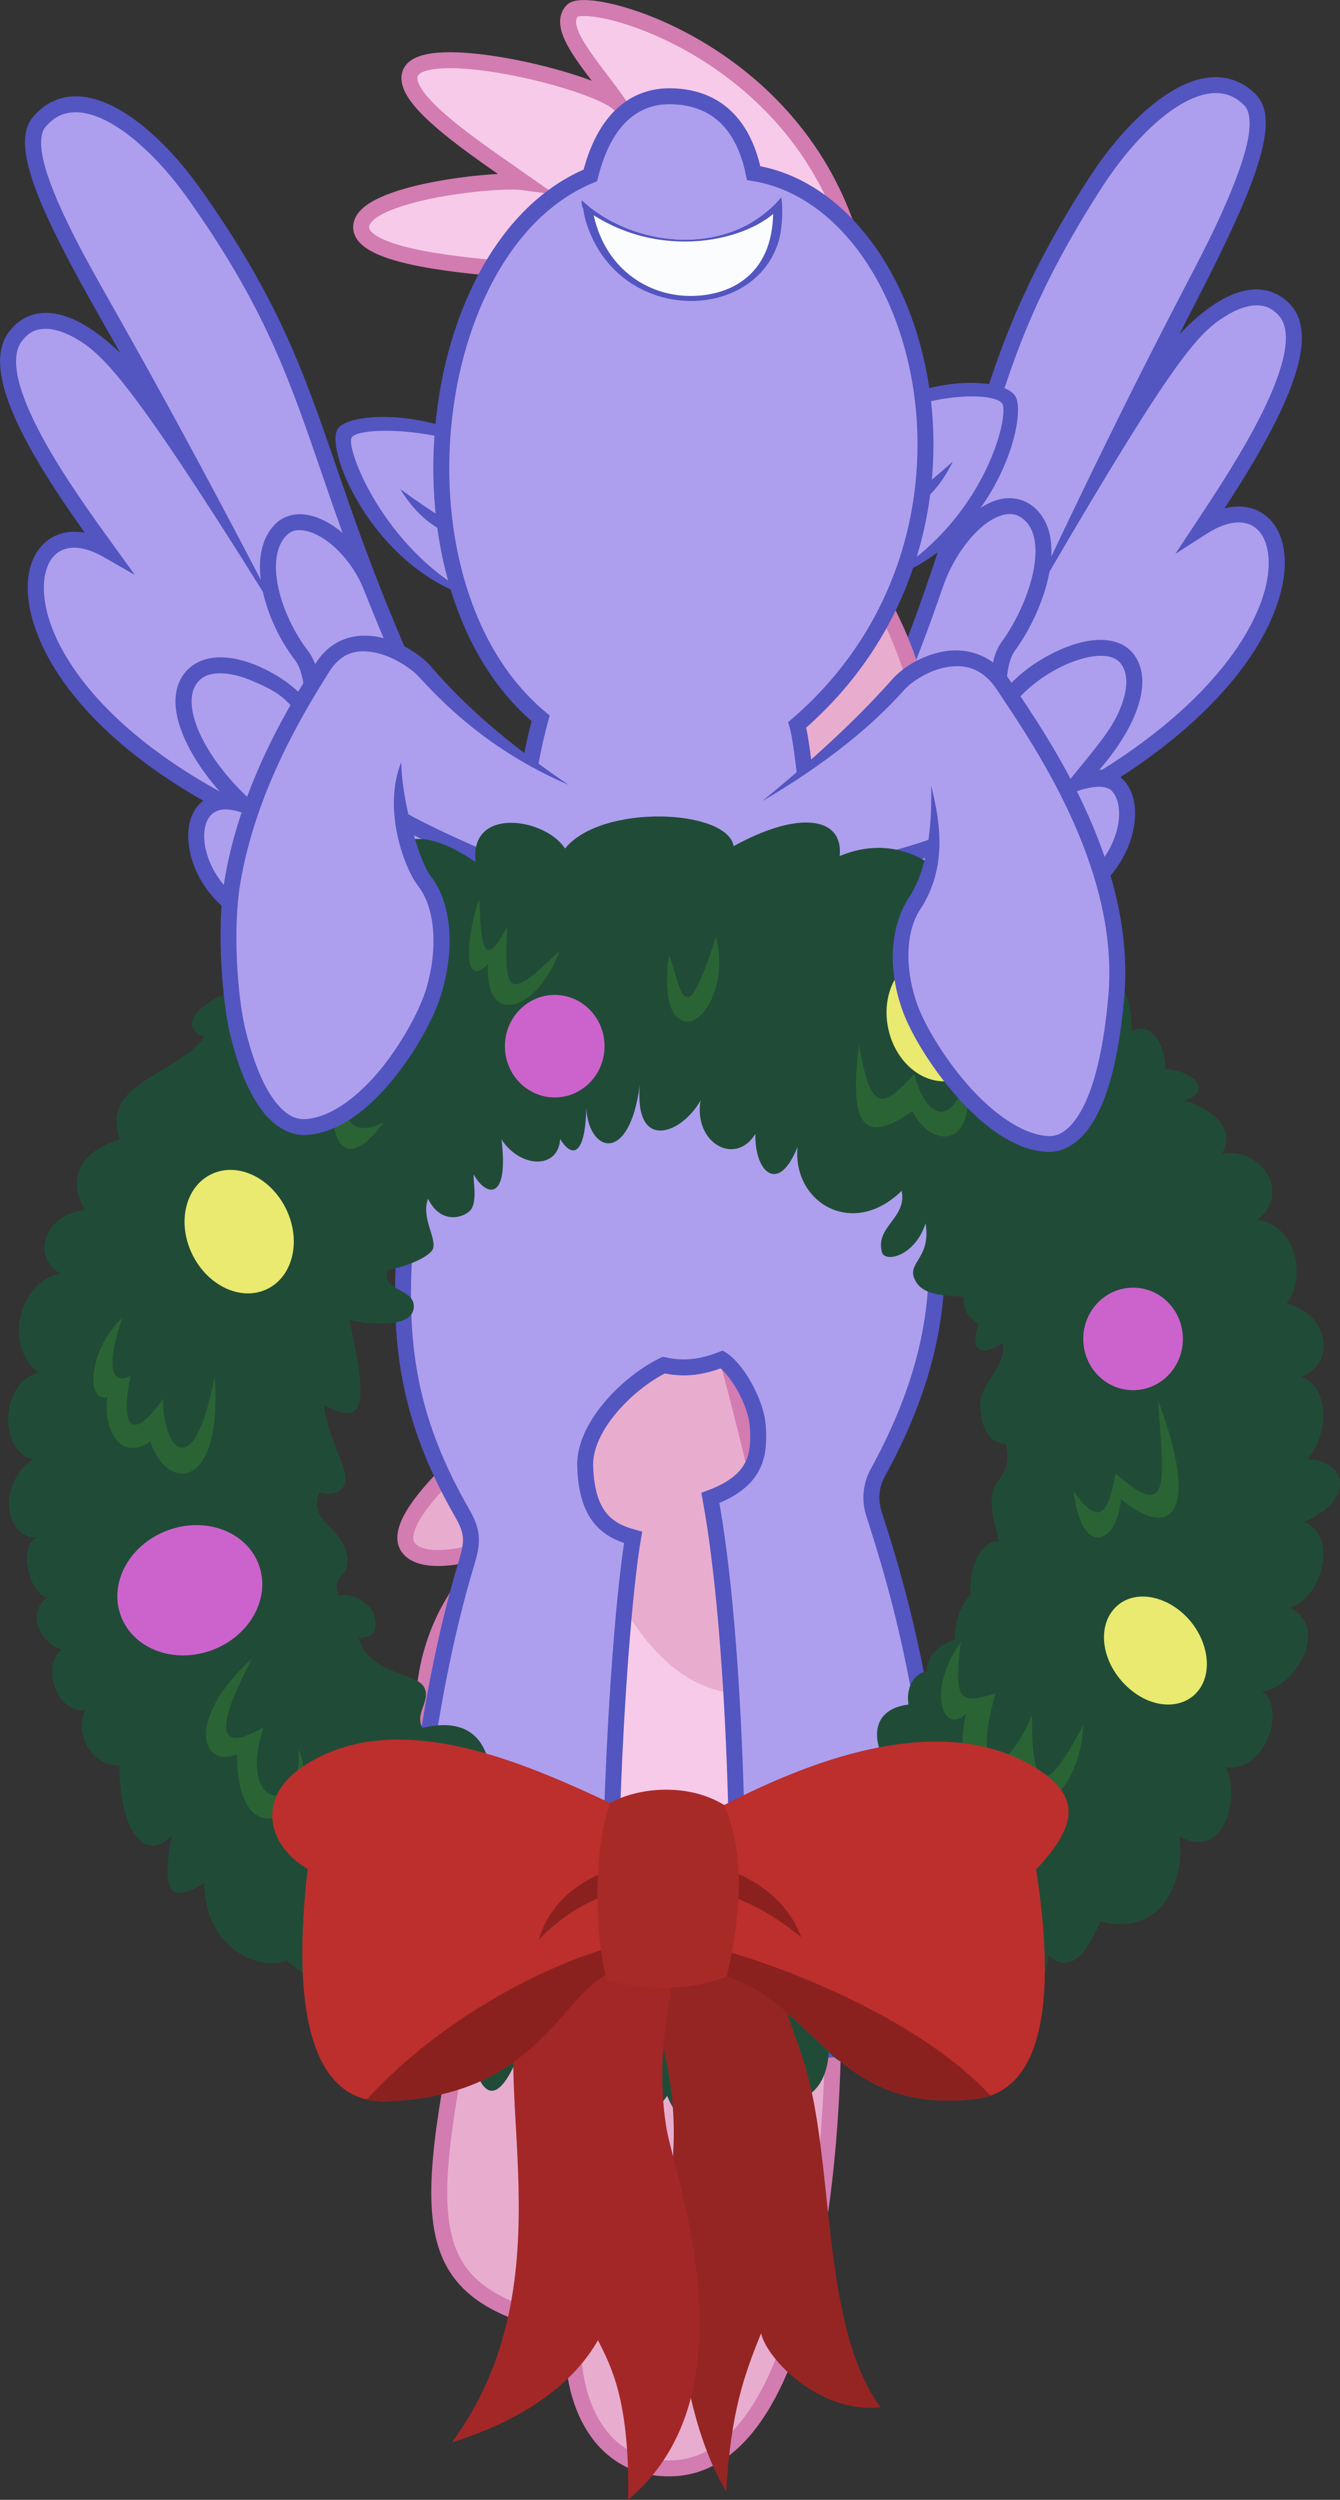 <svg version="1.2" xmlns="http://www.w3.org/2000/svg" viewBox="0 0 4708 8779" width="4708" height="8779">
	<rect x="0" y="0" width="4708" height="8779" fill="#333333" stroke="none"/>
	<title>snoofpity</title>
	<defs>
		<clipPath clipPathUnits="userSpaceOnUse" id="cp1">
			<path d="m2381.51 6427.06c-176.44-21.87-881.3-526.98-1324.2-218.39-153.97 107.29-119.62 271.24 23.65 354.7-70.72 615.92 67.42 823.19 277.17 816.03 592.05-20.21 623.14-459.47 856.38-471.13 40.95-2.05 91.55 4.12 141.49 3.73 515.89-4.07 496.11 526.57 1073.43 458.89 189.88-22.26 298.54-242.96 210.91-806.13 151.62-159.96 156.58-262.78-12.34-362.76-425.79-252.01-1056.1 120.53-1246.49 225.06z"/>
		</clipPath>
		<clipPath clipPathUnits="userSpaceOnUse" id="cp2">
			<path d="m2041.75 701.48c185.47 172.69 524.44 204.08 703.46-8.79 63.9 459.33-632.47 508.46-703.46 8.79z"/>
		</clipPath>
	</defs>
	<style>
		.s0 { fill: #ad9fed } 
		.s1 { display: none;fill: none;stroke: #5355c1;stroke-miterlimit:100;stroke-width: 56 } 
		.s2 { fill: #5355c1 } 
		.s3 { fill: #e8adce;stroke: #d27cb1;stroke-miterlimit:100;stroke-width: 56 } 
		.s4 { fill: #f7cae9;stroke: #d27cb1;stroke-miterlimit:100;stroke-width: 56 } 
		.s5 { fill: #e8adce } 
		.s6 { fill: #f7cae9 } 
		.s7 { fill: none;stroke: #d27cb1;stroke-miterlimit:100;stroke-width: 56 } 
		.s8 { fill: #ad9fed;stroke: #5355c1;stroke-miterlimit:100;stroke-width: 56 } 
		.s9 { fill: #204c37 } 
		.s10 { fill: #2b6434 } 
		.s11 { fill: #cc63cd } 
		.s12 { fill: #e9ea6f } 
		.s13 { fill: #942523 } 
		.s14 { fill: #a32727 } 
		.s15 { fill: #bc2f2d } 
		.s16 { fill: #8a211f } 
		.s17 { display: none;fill: #bc2f2d } 
		.s18 { fill: #a82a27 } 
		.s19 { fill: #fafcfe;stroke: #5355c1;stroke-miterlimit:100;stroke-width: 32 } 
	</style>
	<g id="V">
		<g id="Left wing">
			<path id="BG" class="s0" d="m3725.7 3156.4c-170.8 51.5-498.2 67-755-133.2-44-29.5-52.4-86.4-10.9-174.7 566.7-1205.1 401.5-1452.1 889-2206.8 158.2-244.9 396-440.8 543.8-290 121.2 123.7-205.2 653.4-432.8 1123.6 200.4-348.9 438.7-523 557.2-381.9 118.8 141.3-158.8 556.7-291 756.6 323.8-207.9 476.2 373.3-347 882.3 147.4 31.5 91.5 350.3-153.3 424.1z"/>
			<path id="Outline 2 src" class="s1" d="m3287.6 2048.6c60.1-174.9 221.2-333.8 326.1-246.8 111.5 92.4 25.3 336.7-71.7 468.5-38.6 52.3-39.7 164.9-25.8 239.2 33.1-136.8 356.6-316.2 445.8-193.5 72.4 99.6-33.8 292.1-178.4 428.8 256.5-99.4 229.5 324.9-57.9 411.6-173.2 52.2-507.6 67.4-765.9-141.8"/>
			<path id="Outline 2" class="s2" d="m3490.3 2594.9c45.7-102.6 82.2-138.3 116.2-170.2 34-31.9 78.3-62 123.8-84.1 45.6-22 92.5-35.9 130.2-37.4 37.7-1.4 63.2 7.7 78.9 29.3 27.3 37.6 22.8 99.1-10.7 172.3-33.5 73.1-96.4 142.1-238.7 317.4 129.9-72.2 194-65.6 214.1-46.8 20.2 18.9 31.5 56.1 26.8 102.6-9.5 93-81.3 211.9-213.2 251.6-165.1 49.7-503.6 94.2-740.4-136.4l-34.9 43c260.8 238.4 610.2 201.6 791.5 147 155.6-46.9 240.9-183.5 252.7-299.5 5.9-58.1-6.3-113.7-44.2-149.2-20.6-19.2-47.9-29.9-79.7-31.6 48.7-55.5 89.9-115.7 116.9-174.8 37.7-82.2 50.1-166.6 5.1-228.6-29-39.8-77.3-54.1-126.4-52.2-49 1.9-101.8 18.4-152.4 43-50.6 24.5-98.9 57.2-137.7 93.6-11.6 10.9-22.3 22.1-32 33.5 0-11.3 0.4-22.6 1.2-33.6 3.1-41.2 13.5-78.4 27.2-97 51-69.3 98-165.5 118.8-259.4 10.4-47 14.3-93.5 7.4-136.4-6.9-42.8-25.4-82.6-59.3-110.7-24.1-20.1-52.5-29.9-81-30.8h-0.1c-9.5-0.3-19 0.4-28.4 2-37.5 6.6-73.1 26.5-106.1 54-66.1 55.1-123.1 141.8-154.7 234l52.8 18.2c28.4-82.6 82-162.8 137.7-209.2 27.9-23.2 56-37.6 80-41.8 24.1-4.3 43.8-0.2 64 16.6v0.1h0.1c21.8 18.1 34.4 43.4 39.7 76.5 5.3 33.1 2.5 73.2-6.8 115.3-18.6 84.3-63.3 176.1-109.2 238.4-24.9 33.8-34.4 79.1-38 125.9-3.5 46.9-4.2 95.1 8.8 215.4z"/>
			<path id="Outline 1 src" class="s1" d="m3406.6 2967.3c-319.6 128.4-556 113.4-446.8-118.8 566.7-1205.1 401.5-1452.1 889-2206.8 158.2-244.9 396-440.8 543.8-290 121.2 123.7-205.2 653.4-432.8 1123.6 200.4-348.9 438.7-523 557.2-381.9 118.8 141.3-158.8 556.7-291 756.6 375.6-241.1 520.5 579.1-819.4 1117.3z"/>
			<path id="Outline 1" fill-rule="evenodd" class="s2" d="m3037.9 3087c-35.6-23.3-61.5-19.7-95.5-50.8-13.3-12.2-23.6-26-30.1-43.5-15.7-42.7-6.8-94.5 22.2-156.2 282.6-600.9 382.1-961.2 472.7-1268.2 90.6-307.1 172.8-562.1 418.1-941.9 80.7-124.9 181.1-237.6 284.5-301.9 51.7-32.1 104.6-52.4 157.1-53.5 52.5-1.2 104 18.5 145.7 61 41.7 42.6 40.8 109.6 22.8 187.6-17.9 77.9-55.1 171.5-102.9 275.6-53.6 116.6-120.6 246.5-189 379 36.8-38.6 73.5-71.4 109.6-96.5 52.5-36.7 104-58.9 153.7-61.2 49.8-2.2 97.2 17.9 131.7 58.9 37.5 44.6 41.4 106.7 29.3 172.8-12.2 66.1-40.8 139.3-77 213.8-55.1 113.6-127.8 229.9-188.6 323.2 17.7-4.5 35-6.7 51.7-6.5 44.3 0.5 84.2 18.6 111.9 49.9 55.5 62.8 64.4 170.1 20.2 297-62 178.1-230.9 399.8-559.1 609.8 114.4 123.8-12.9 369.3-207 430.8-144.9 45.8-441.5 78.7-682-79.2zm1243.7-2315.1c47-102.5 82.9-194 99.2-264.9 16.3-70.8 10.7-116.5-8.2-135.8-32.2-32.8-65.9-45.1-104.5-44.3-38.6 0.9-82.7 16.6-128.7 45.2-92 57.2-189.6 164.8-267.1 284.7-242.1 375-321 620.9-411.4 927.3-90.3 306.4-191.6 672.1-475.8 1276.2-25.6 54.5-28.1 91.7-20.2 113.1 2.7 7.4 6.8 14.2 12.4 19.7 31.7 31.2 31.1 63.1 65.7 85.1 240.5 153 528.2 122 672.3 76.1 191.6-61 298.4-295.1 196.2-403.2-24.4-25.8-73.9-22.8-140.7 12.3 404.7-227.4 599.1-474.7 662.3-656.2 40.2-115.2 26.2-201.4-9.2-241.4-17.8-20.1-40.4-30.7-70.6-31.1-30.3-0.3-68.6 10.9-112.2 38.9l-111.7 71.6 73.2-110.6c66.2-100 168-253.1 237.8-397 34.9-72 61.7-141.7 72.3-199.5 10.6-57.8 4.8-100.6-17.1-126.7-24.9-29.5-51.7-40.5-86.2-38.9-34.5 1.6-77.4 18.3-124.3 51.1-93.8 65.5-201.5 198.5-696.5 1053.8 446.8-954.4 598.8-1200.4 693-1405.5z"/>
		</g>
		<g id="Right wing">
			<path id="BG" class="s0" d="m375.2 1930.5c-139.7-193.6-432.5-594.8-322.8-746.4 109.2-151.1 351 7.6 564.8 346.2-246.5-459.1-591.6-969.6-479.2-1102.4 136.7-161.4 378.3 18.5 544.8 253.2 515 725.9 367 987.9 987.9 2173.2 46 87.8 40.6 147-1.7 180.6-240.7 224.8-562.9 232.9-734.1 194.8-251.3-55.8-321.5-395.7-155.5-413.9-856.3-459.4-734.9-1074.2-404.2-885.3z"/>
			<path id="Outline 2 src" class="s1" d="m1305.3 2062.8c-68.3-173.2-238.8-281.1-317.5-203.5-96.6 95.4-27.8 314.1 71.7 442.7 43 55.6 44.1 169.4 34.6 246.4-37.8-136.3-341.1-297.3-429.5-158.9-67.5 105.8 48.8 306.9 193.7 437.5-260.3-88.5-208.2 339.5 76.6 402.7 173.8 38.6 503.4 29.8 745.2-205.2"/>
			<path id="Outline 2" class="s2" d="m1114.1 2649.1c20.3-180.3 14.9-186.9 10.2-234.7-4.8-47.8-15.7-94.5-42.7-129.5-47-60.7-87.6-144.8-104.1-222.5-16.5-77.6-8.4-145.2 30-183.1 13.7-13.5 29.7-18.8 51.6-17.3 21.8 1.5 48.7 11.1 76.3 28.7 55.1 35.1 111.9 101.3 144 182.4l52-20.5c-36.4-92.2-99-166.5-165.9-209.2-33.5-21.3-68.2-34.9-102.6-37.3q-6.5-0.4-12.9-0.2c-30.1 0.8-59.5 11.5-81.9 33.6-58.2 57.5-64 146.9-45.4 234.6 18.6 87.6 62.1 177.1 114.5 245 16 20.6 27.2 58.6 31.4 100.8 1 10.9 1.7 21.9 2 33-40.9-46.5-99.6-85.9-161-112.7-48.8-21.3-99.7-34-147.4-31.4-47.7 2.6-93.9 22.9-121.2 65.7q0 0 0 0c-42.1 65.7-25.3 152.6 15.6 236.6 29.6 61 73.2 122.4 123.5 177.4-32.6 2.8-60.1 15-79.9 35.8-35.8 37.6-44.6 93.8-35.6 151.4 17.8 115.1 109.1 246.9 264.1 281.4 182 40.4 530.9 44.7 770.7-212.8l-38.6-39.6c-180.7 210.6-554.3 234.5-719.9 197.8-129.6-28.9-206.7-142.9-221-235.4-7.2-46.3 2-84.4 20.8-104.2 18.9-19.7 49.8-29.4 108.7-9.4l129 43.9-101.3-91.2c-69.9-63-133.4-144-170.1-219.5-36.7-75.6-44.3-142.2-18.8-182v-0.1c16.9-26.4 41.8-38 77-39.9 35.2-1.9 79.1 8.1 122 26.8 85.7 37.5 156.5 64.1 226.9 257.6z"/>
			<path id="Outline 1 src" class="s1" d="m1238.8 3010.5c321.1 107.1 552.1 73.4 431.9-156.2-620.9-1185.3-472.9-1447.3-987.9-2173.2-166.5-234.7-408.1-414.6-544.8-253.2-112.4 132.8 232.7 643.3 479.2 1102.4-213.8-338.6-455.6-497.3-564.8-346.2-109.7 151.6 183.1 552.8 322.8 746.4-380.9-217.5-484.1 630.8 863.6 1080z"/>
			<path id="Outline 1" fill-rule="evenodd" class="s2" d="m724.2 2817.6c-340.6-191.5-521-408-591.5-586.9-49.7-126.2-46.1-235.7 4.9-303.3 25.5-33.8 63.7-55.4 107.6-59.3 16.9-1.5 34.6-0.5 52.8 2.9-64.6-90.7-142.3-204.1-202.4-316.2-39.1-73-70.8-145-86-211.1-15.1-66-14.2-128.6 20.1-176.1 31.5-43.6 77-67.5 126.2-68.8 49.3-1.3 101.1 17.5 154.5 51 36.5 22.8 74.1 53.2 111.9 89.5-73.7-129.3-145.9-255.8-204.2-369.8-51.9-101.6-92.9-193.2-114.3-270.3-21.3-77.2-25.6-143.9 12.8-189.3 38.5-45.4 87.8-68.9 139.4-71.4q9.7-0.5 19.4-0.1c45.5 2 91.7 18 137.3 43.1 104.4 57.5 207.9 163.6 292.9 283.5 259.2 365.2 352.8 616.6 457.9 921.3 105.1 304.7 222.3 663.9 531.9 1254.9 31.9 60.9 43.3 113 30.6 157.1-5.2 18-14.4 32.7-26.6 46-21.8 23.9-40.4 9.6-68.9 30.2-79.7 57.5-281.3 172.1-507.7 181.2-410.2 16.4-515-326.2-398.6-438.1zm-443.5-1620.4c-47.4-29.6-89.8-43.3-123.3-42.4-33.5 0.8-59.2 13.7-82.3 45.6q0 0 0 0c-20.5 28.4-24.1 72.9-10.9 130.8 13.3 57.9 43 126.7 80.7 197.2 75.6 140.9 183 288.8 253 385.6l75.8 104.9-112.4-64.2c-43.9-25.1-81.7-33.5-111.1-30.8-29.4 2.6-51.2 15.1-67.9 37.2-33.4 44.3-42.7 134.3 2.5 249.1 67.8 171.8 254.9 395 625.1 589.9-228.5 69-104 461.6 313 444.5 229-9.4 443.6-132.7 500-180.8 21.5-18.3 18.2-36.2 37.8-59.1 6.5-7.5 8.7-12.3 11.5-21.9 6.7-23.4 1.9-61.7-26.4-115.6-311.2-594.2-430.4-958.6-535.2-1262.6-104.9-304.1-194.8-546.6-450.6-907.2-81.6-114.9-182.1-216.1-274.3-266.8-40.3-22.3-78.7-34.7-112.6-36.2q-7.3-0.3-14.3 0c-37.4 1.8-69.5 16.4-99.4 51.7q0 0 0 0c-17.9 21.1-21.1 67.9-1.6 138.1 19.4 70.3 59.1 159.8 110.2 259.8 102.2 200 258 437.3 746 1379.7-519.1-839.4-638.4-967.1-733.3-1026.5z"/>
		</g>
		<g id="Left ear">
			<path id="BG" class="s0" d="m3091.2 2042c378.4-162.7 488.6-592.9 452.5-638.8-46.8-59.4-396.3-60-529.2 140-38.2 166.6-10.6 388.4 76.7 498.8z"/>
			<path id="Outline 1 src" class="s1" d="m3106.3 2065.5c313-198.8 486.5-573.7 439.5-659-42.6-77.3-465.4 13.9-552.8 118.8"/>
			<path id="Outline 2" class="s2" d="m3520.8 1416.5c-37.8-50-369.4-30.3-506.3 126.7 89.9-211.4 486.7-237.6 550.6-155.3 52.9 68.3-69.7 534.5-473.9 654.1 369.3-201.6 457.7-588.3 429.6-625.5z"/>
			<path id="Outline 1 src" class="s1" d="m3338.9 1614.4c-93.3 120-189 175.9-295.9 220.8"/>
			<path id="Outline 1" class="s2" d="m3347.8 1621c-73.4 146.3-163.6 194.1-303.1 218.4 103.4-48.2 195.4-123.7 303.1-218.4z"/>
		</g>
		<g id="Right ear">
			<path id="BG" class="s0" d="m1702 2111.4c-401.5-156-513.7-547.6-492.6-589.9 20.9-41.9 342.6-67.3 520.3 86 24.3 81.6 72.6 395.3-27.7 503.9z"/>
			<path id="Outline 2 src" class="s1" d="m1689.3 2136.3c-330.7-167.3-518.3-520.6-479.9-610.1 34.9-81 442.8-34.5 540 61.4"/>
			<path id="Outline 2" class="s2" d="m1235.1 1537.2c21-41.9 340-36.5 494.6 70.3-119.9-160.3-499.2-174.5-544-99.8-46.2 77 138.3 516.4 516.3 603.7-338.9-150.2-488-531.9-466.9-574.2z"/>
			<path id="Outline 1 src" class="s1" d="m1414 1710c104.5 110.4 205.2 156.7 315.8 190.9"/>
			<path id="Outline 1" class="s2" d="m1405.8 1717.4c87.3 138.5 181.6 177.3 322.8 187.8-107.6-37.9-206.4-104-322.8-187.8z"/>
		</g>
		<path id="Mane back" class="s3" d="m2979.4 1927.7c150.9 197 238.1 424.6 262.7 594.6 30.8 212.1-331.4 707.2-625.2 367.9-402.7-465.3 211.6-1159.4 362.5-962.5z"/>
		<path id="Mane front" class="s4" d="m1769.3 944.7c-97.3-10.7-512.4-37.8-500.3-152 12.4-116.1 470.5-166.4 571-152.7-170.3-119.5-435.4-293.1-398-384 47.7-116.2 632.4 22.1 730 106-89.4-128.1-220.4-261.9-161.3-324.3 54.4-57.5 816.8 135.5 996.6 868.2 48.4 197.2-173.6 225.3-514.6 190.1-368.2-38-626.1-140.5-723.4-151.3z"/>
		<g id="Tail">
			<path id="BG 2" class="s5" d="m2481.6 4514.7c-327.4 168.2-1156.5 760.8-1047.8 918.8 44.5 64.7 207.1 37.7 323-13-279.7 286.4-398.4 585.9-84.4 1459.3-202.6 966.6-220.1 1172.5 343.6 1296.2-21.6 270.7 102.7 501.4 347.5 492.2 518.8-19.4 641-1298.5 524.1-2368.3-40-366-296.6-1448.7-406-1785.2z"/>
			<path id="BG 1" class="s6" d="m2926.8 6899.9c-4.4-201-17.8-404-39.2-600-3.8-35-33.5-335.2-41-382-481.5 153.3-629.8-239.9-758.1-448.2-98.2-159.4-51.9-335.6-331.7-49.2-279.7 286.4-398.4 585.9-84.4 1459.3 530.1-193.5 751.1-211.3 1254.4 20.1z"/>
			<path id="Outline" class="s7" d="m2481.6 4514.7c-327.4 168.2-1156.5 760.8-1047.8 918.8 44.5 64.7 207.1 37.7 323-13-279.7 286.4-398.4 585.9-84.4 1459.3-202.6 966.6-220.1 1172.5 343.6 1296.2-21.6 270.7 102.7 501.4 347.5 492.2 518.8-19.4 641-1298.5 524.1-2368.3-40-366-296.6-1448.7-406-1785.2z"/>
		</g>
		<path id="Body Outline" class="s8" d="m2319.9 2538c761.3-9.7 853.2 935.7 959.8 1730.3 44.8 333.9-44.8 629-195.7 903.7-26.9 49-27.1 101-14 142 75.6 237.1 262.4 808.7 246.7 1752.7-0.9 55-12 94.5-65.2 103.8-90.6 15.8-488.1 36.3-560.1 38.6-71.9 2.2-111.7-41.3-108-126.6 20.5-466.8 2.2-1333.8-87.5-1822.1 164-60.7 172.3-153.3 167-247.4-5.1-90.9-77.5-209.1-126.9-239-66.7 25.7-126.6 37-204 20-122.3 58.8-279.9 214.3-276 354 5 176.9 78.8 226.8 168.4 251.1-47.7 277.9-102.2 1157-69.9 1683.1 4.9 79.3-31.7 126.9-117.2 125.7-109.8-1.6-467.5-43.4-558.7-64.3-77-17.7-74.7-70.3-70.2-134.6 27.1-388.9 75.4-1007.6 231.6-1523 23.5-77.7 19.3-110.5-17.1-174-219-381.9-224.1-668.4-193.2-1043.4 67.2-814 161.6-1721.3 890.2-1730.6z"/>
		<path id="Head outline" class="s8" d="m1835.5 2870.2c14.6-126.2 38.1-255.8 63.9-347.5-549.1-457-419.6-1661.9 174.6-1906.7 59.1-234.3 188.3-278.8 280-278 91.7 0.8 244.7 32.5 294 270 606.1 97.2 914.8 1281.8 153 1937.6 13.6 44.5 32.9 206.6 40.8 330.7 3.7 56.9 5 105.9 2.2 131.7"/>
		<g id="Left hoofa 2">
			<path id="BG" class="s0" d="m2678.2 2813.4c279.8-189.1 413.8-337.9 479.8-411.4 58.8-65.4 254.2-167.7 368.1 5.1 114 172.7 437.2 622.5 395.9 1092.9-40.6 462.4-173.7 522.7-244.6 517.5-211.7-15.7-427.2-334-479.1-475.7-51.3-139.9-47.3-284.6 18.4-374 43.3-58.9 58.7-145.9 63-227.4q-0.2 0.1-0.4 0.2c-154.1 78-414.7 138.2-528.4 131.8-108.7-6.1-347.5-73.4-72.7-259z"/>
			<path id="Outline src" class="s1" d="m2746.5 3083.9c108.9-0.1 380.6-49.2 538-120.5"/>
			<path id="Outline" class="s2" d="m2750.9 3072.3c133.7-14.2 453.6-97.6 532.2-131.3l11.1 55.6c-84.2 36-371.5 115.9-543.3 75.7z"/>
		</g>
		<g id="Right hoofa 2">
			<path id="BG" class="s0" d="m1925.1 3071.7c-105.6-8.1-364.4-101.2-518.9-196.6q-0.2-0.1-0.5-0.3c9.4 80.8 30.1 167.6 76.5 227.6 70.5 91.1 84.1 236.3 42.8 376.3-42.1 142.9-237.7 466.5-451.3 479.4-72 4.3-211.1-61-276.4-540.1-65-477.6 233.3-910.5 335.4-1073.6 101-161.3 296.2-54.5 357.1 10.8 68.4 73.5 224.5 241.9 507.1 400.7 184.1 103.4 33.8 323.9-71.8 315.8z"/>
			<path id="Outline" class="s1" d="m1926.5 3065.7c-105.5-8.1-365.8-95.2-520.3-190.6"/>
			<path id="Outline" class="s2" d="m1925.3 3071.8c-131.3-37.4-429.8-174.4-504.4-220.4l-29.4 47.6c80 49.4 360.7 181.3 533.8 172.8z"/>
		</g>
		<g id="Christmas wreath">
			<path id="BG" fill-rule="evenodd" class="s9" d="m2577.6 2971.5c227.3-125.7 386.4-104.3 372.6 34.7 224-93 395.9 59.8 451.8 182 111.7-53.8 322.1 76 302.4 192.7 191.9-22.4 273.9 74.6 272 240.8 79.8-43.2 120.4 70.7 116.8 131 94.9 9.6 174.5 74.3 67.5 112.6 68.7 18.7 187.4 80.7 133.4 185.8 145.8-20.6 239.6 144.7 123.8 232.1 138.6 22.3 172.3 201.6 102.4 295.2 152.8 36.6 173 212.9 51.6 255.9 97.7 36.3 100.9 199.3 20 290.7 136.8 0.2 175.8 139.8-10.9 219.1 130.4 54.1 52.6 282.5-51.7 300.7 151.3 74.5 13 286.9-95.4 295.1 88.6 59.7 9.6 290.6-128.7 264.8 51.8 90 4.9 334.5-162.3 244 24.3 147.3-60.4 357.4-275.7 298.9-28.6 58.3-88.7 207.2-185.4 117.1 6.5 101.9-121.5 232.5-262.8 197.2-11.5 103.2-202.2 181.6-273.5 122.9-21.3 79.4-155.2 110.2-233.3 21.5-12.5 199.5-181.2 206.3-243.8 98.3-34.1 143.3-243.2 259.5-324.3 55.8-99.2 140.8-265.6 105.6-279.4-52.2-92.8 123.7-236.8 67.1-250.7-72.6-78.9 183.5-135.4 102.4-158.1-32.9-52 80.9-183.2 57.4-177.3-50.1-97.6 111.8-218.7-32.7-179.8-177.3-114.6 40-198.9-13.9-292.1-90.9-90.6 39.5-284.5-36-289.7-271.7-135.9 84.8-144 7-113.8-166.1-99.3 101.1-184.1-29.6-183.5-247.3-97.6 4.4-160.3-113.1-119.7-193.3-105.1 11.4-156.5-163.7-81.5-213.5-90.7-26-120.3-141.8-50.1-182.1-63.2-6.7-107.6-185.3-37.4-212.5-97.2 14.9-155.7-168.5-17-272.9-120.1-32.8-113.4-269.4 21.2-304.8-129.5-103.1-61.9-322.8 78.4-347.6-99.7-54.6-67.6-203.3 84.3-223.8-56.5-97.7-29.1-201.6 122.9-247.4-69.4-201.6 192.9-221.2 298.4-360-124.6-49.8 43.3-162.9 159.2-173.9-38.4-106.1 88.8-192.1 163.1-127.8 3-114.2 156.3-275 279.6-169.4 16.4-270.2 168.1-267 350.1-143-23.7-195 242.8-156.7 314.1-47.4 127.4-158.5 570.3-139 592.3-8.4zm-517.6 918.5c-3.3 159.8-46 184-92 110-5.8 105.5-137 104.9-206 2 26.3 216.4-53.7 201.9-98 122-1 30.9 12.1 89.2-8 122-15.9 25.9-104 62.3-152-36-25.8 65.1 31.8 140 16.8 176.5-9.7 23.6-80.2 59.3-158.8 73.5-26.6 76 95 62.2 92 130-2.9 64.7-117.7 69.3-226.6 45.6 60.7 275.9 63.3 382.9-87.4 298.4-2.8 70.1 69.7 206.4 73.8 248.7 4 41.2-23.7 75.5-92.5 59.2-38.5 108 81.4 114.7 98.7 226.1 11.7 75.1-59.2 56.6-30.5 134.8 61.5-10.1 118.1 35.5 126.5 75.2 8.4 39.7 7.2 71.8-56.3 74.5 39.5 130.3 201.9 120.3 230 171.8 26.4 48.4-33.9 90.5-5.7 143.7 186.8-44.8 225.9 74.8 238 142 74.2 50.6 318.6 232.4 638 250 319.4 17.6 691.4-245.1 728-324-16-54.2-10.8-135.4 104-150-10-61.1 21.2-111.6 64-116 1.2-37.6 19.3-85.1 98-112 1.9-58 15.7-116.8 56.6-158.4-10.6-105 46.5-194.5 99.3-186-16.9-73.3-30-110.2-23.9-161.6 7.7-65.4 72.8-70 48.8-180.4-61.2-5.1-85.8-54.9-90.8-129.6-5.8-86.6 91.4-130.3 80-226-97.9 60.8-110.9 6.1-86-66-29.9-21-52.2-36.7-52-96-72.8-4.8-139.5-5.6-167.8-52.7-40.7-67.8 54.8-76.1 33.8-205.3-38 116.8-142.8 138.7-153.2 102-25.4-89.8 88.8-120.4 69.2-216-173.9 169.8-384.2 39.5-366-154-67.4 169-151.4 86.8-148-46-70.6 114.6-217.9 32.4-192.6-117.7-64.7 116.8-233.6 183.9-213.4-54.3-37.8 285.7-182.2 233.9-188 80z"/>
			<path id="Line 8" class="s10" d="m2350.7 3354.6c-25.3 179.7 23 234.9 66.8 233 58.5-2.5 138.1-129.1 98.5-299.6-27.2 89.2-72.3 208.4-94 212.9-34 7.1-36.1-50.8-71.3-146.3z"/>
			<path id="Line 7" class="s10" d="m1683.8 3158.8c-41.9 111.4-64.5 325 30.8 225.7-12.4 234.2 181 158.1 250.3-44.8-175 171.6-196.5 163.4-182.6-84.6-95.2 180.2-91.3 21.1-98.5-96.3z"/>
			<path id="Line 6" class="s10" d="m1347.4 3942c-138.4 187.5-186.6 46.2-174.5-50.8-190.4 123.5-293.2 29-91-363.4-54.3 295-104.5 422.2 113.1 276.3 13.2 88.2 14 204.5 152.4 137.9z"/>
			<path id="Line 5" class="s10" d="m429.1 4628.9c-117.5 110.5-129.1 296.5-52 277.4-14.7 110.1 42.5 229.8 150.9 155.7 58.9 179 254.8 173.8 226-226-76.1 391.1-184.4 243.7-181 75.5-98.8 144.8-155.1 118.8-115-79.5-85.1 42-72.3-78.5-28.9-203.1z"/>
			<path id="Line 4" class="s10" d="m886.2 5823.5c-237.8 217.5-176.9 388.4-53.8 337 3.6 405.2 311.7 178.7 215.6-16.5 25.8 228.1-220.4 226.9-122.4-77.9-204.3 119.5-131.4-70.5-39.4-242.6z"/>
			<path id="Line 3" class="s10" d="m3375.8 5766.3c-121.5 169.8-62.9 330.8 18.2 251.7-60.6 279.7 120.9 352.9 195.5 171.4 22 251.7 204.9 112.7 216.5-131.4-115.5 219.2-182.8 274.8-180-34-100.9 237.1-215.1 212.2-128-78-126.6 42.8-148.5 25.3-122.2-179.7z"/>
			<path id="Line 2" class="s10" d="m3772 5238c30.8 244.1 157.8 176.6 165.7 25.9 170.7 142.8 284.4 63.4 131-346.6 21.1 297.6 45 425.9-149.5 257.9-26.4 154.8-62.1 179.9-147.2 62.8z"/>
			<path id="Line 1" class="s10" d="m3018 3670c-37.6 296.6 25.5 346.9 187.4 231.9 66.8 132.6 231.1 139.6 191.2-136.1-43.4 197.1-142 170.1-184.6 6.2-109.9 120.5-152.1 139.3-194-102z"/>
			<path id="Bauble 6" class="s11" d="m1949 3854c-96.8 0-175-80.5-175-180 0-99.5 78.2-180 175-180 96.8 0 175 80.5 175 180 0 99.5-78.2 180-175 180z"/>
			<path id="Bauble 5" class="s11" d="m3981 4882c-96.8 0-175-80.5-175-180 0-99.5 78.2-180 175-180 96.8 0 175 80.5 175 180 0 99.5-78.2 180-175 180z"/>
			<path id="Bauble 4" class="s11" d="m745.2 5794.8c-134 49.9-277.2-3.8-320.5-120-43.3-116.2 30-250.4 164-300.3 133.9-49.9 277.1 3.8 320.4 120 43.3 116.2-30 250.4-163.9 300.3z"/>
			<path id="Bauble 3" class="s12" d="m939.7 4526.3c-90.7 44.8-208.5-8.8-263.5-119.9-54.9-111.2-26-237.3 64.8-282.1 90.7-44.9 208.5 8.7 263.4 119.8 55 111.2 26 237.3-64.7 282.2z"/>
			<path id="Bauble 2" class="s12" d="m4215.9 5929.2c-50.1 74.4-163 78-252.5-2.9-94.9-85.8-112.2-218.3-40.8-284.9 64.4-60 174.4-38.8 248.2 38.7 70.2 73.9 90.7 181.5 45.1 249.1z"/>
			<path id="Bauble 1" class="s12" d="m3348.5 3793.7c-98.8 21.9-200.4-58.2-227.2-179.3-26.8-121 31.4-236.6 130.2-258.5 98.9-21.9 200.4 58.3 227.2 179.3 26.8 121.1-31.4 236.6-130.2 258.5z"/>
		</g>
		<g id="Bowtie">
			<path id="Stripe 2" class="s13" d="m2551.4 8749.5c-202.1-336.9-198.2-951-185.4-1207.5 12.6-252.4-67.3-502.9-158-712-91.2-210.1 325.3-238.3 405.6-99.3 47.2 81.7 149.8 314 212.5 515.8 108 347.5 55.7 919.9 267.9 1207.5-213.5 23.4-399.8-169-420-260-61.7 152.6-105.7 277-122.6 555.5z"/>
			<path id="Stripe 1" class="s14" d="m2376 6884c-28.1 161.1-72.6 361.3-34 592 28.2 168.3 315.7 926.3-135 1302.4 5.7-351.9-60.7-468.6-105.9-559.9-121.8 212.2-368.5 314-513.3 358.4 425.9-579.3 111.8-1281.9 257.8-1629.7 50.1-119.3 558.6-225.1 530.4-63.2z"/>
			<g id="Tie mask" clip-path="url(#cp1)">
				<path id="BG" class="s15" d="m3972 5762v1820h-3274v-1820z"/>
				<path id="Outline 2" class="s16" d="m1202 7478c308.3-415.2 915-691.9 1157.1-667.1 242.1 24.7 1004.4 295.5 1218.9 681.1 190.1 341.8-2582 263.5-2376-14z"/>
				<path id="Outline 1" class="s16" d="m1893.1 6811.5c105.7-366 783.6-377.9 922.3-7.9-321.1-266.9-692.4-231.3-922.3 7.9z"/>
				<path id="Tie mask copy" class="s17" d="m2381.5 6427.1c-176.4-21.9-881.3-527-1324.2-218.4-154 107.3-119.6 271.2 23.7 354.7-70.8 615.9 67.4 823.2 277.1 816 592.1-20.2 623.2-459.5 856.4-471.1 41-2.1 91.6 4.1 141.5 3.7 515.9-4.1 496.1 526.6 1073.4 458.9 189.9-22.3 298.6-243 210.9-806.1 151.7-160 156.6-262.8-12.3-362.8-425.8-252-1056.1 120.5-1246.5 225.1z"/>
			</g>
			<path id="Tie" class="s18" d="m2143.7 6331.6c102.6-56.5 275.3-70.1 400.6 7.2 98.4 222.2 29.8 506.4 9.2 602.8-150.7 56.4-301.2 42.8-420.9 13.5-45.6-159.6-46.8-476.4 11.1-623.5z"/>
		</g>
		<g id="Left hoofa 2">
			<path id="BG" class="s0" d="m2962.4 2860c-106.8-21.7-559 139-284.2-46.6 279.8-189.1 413.8-337.9 479.8-411.4 58.8-65.4 254.2-167.7 368.1 5.1 114 172.7 437.2 622.5 395.9 1092.9-40.6 462.4-173.7 522.7-244.6 517.5-211.7-15.7-427.2-334-479.1-475.7-51.3-139.9-47.3-284.6 18.4-374 43.3-58.9 58.7-145.9 63-227.4 4.3-81.6-2.1-252.9-317.3-80.4z"/>
			<path id="Outline src" class="s1" d="m2670 2812c264.5-199.9 422-336.5 488-410 58.8-65.4 254.2-167.7 368.1 5.1 114 172.7 437.2 622.5 395.9 1092.9-40.6 462.4-173.7 522.7-244.6 517.5-211.7-15.7-427.2-334-479.1-475.7-51.3-139.9-47.3-284.6 18.4-374 83.1-113.1 63.5-329.8 59.6-412.8"/>
			<path id="Outline" class="s2" d="m2677.9 2813.5c289.7-169.7 431.6-315.5 500.9-392.8 24-26.6 84.8-67.1 147.4-77.9 62.6-10.8 125.1 1.5 176.6 79.6 115 174.6 431.4 619 391.3 1075.2-20.1 228.6-63.4 355.4-106.4 421.2-43.1 65.9-81.9 72.7-108.2 70.7h-0.1c-92.5-6.8-195.9-84.5-280.4-181-84.5-96.5-150.5-210.8-174.5-276.3-48.9-133.7-42.7-269.6 14.7-347.8 97.5-158.8 55.6-327.6 32.3-426 2.8 110.4-3.8 280.2-77.5 392.8-68.2 104.5-75.6 253.9-22.1 400.2v0.1c28 76.2 95.8 192 185 293.9 89.2 101.9 199.4 191.1 318.4 199.9 44.7 3.4 107.9-17.3 159.2-95.8 51.4-78.6 94.9-213.3 115.4-447 42.7-484.7-287.6-939.8-400.3-1110.9-50.7-76.9-121.1-106.4-187.7-107.5v-0.1c-15.4-0.2-30.6 1-45.3 3.6-78.3 13.5-144.6 56.9-179.4 95.7h-0.1c-62.7 69.9-191.9 211.9-459.2 430.2z"/>
		</g>
		<g id="Right hoofa 1">
			<path id="BG" class="s0" d="m1405.7 2874.8c9.4 80.8 30.1 167.6 76.5 227.6 70.5 91.1 84.1 236.3 42.8 376.3-42.1 142.9-237.7 466.5-451.3 479.4-72 4.3-211.1-61-276.4-540.1-65-477.6 233.3-910.5 335.4-1073.6 101-161.3 296.2-54.5 357.1 10.8 68.4 73.5 224.5 241.9 507.1 400.7 184.1 103.4-93.1 101.1-198.6 93-360.3-179.7-402-54.9-392.6 25.9z"/>
			<path id="Outline src" class="s1" d="m1987.4 2770.5c-268.3-203.7-429.2-341.8-497.6-415.3-60.9-65.3-256.1-172.1-357.1-10.8-102.1 163.1-400.4 596-335.4 1073.6 65.3 479.1 204.4 544.4 276.4 540.1 213.6-12.9 409.2-336.5 451.3-479.4 41.3-140 27.7-285.2-42.8-376.3-89-115.1-83.4-328.3-84.8-409.5"/>
			<path id="Outline" class="s2" d="m843.7 3105.1c55-334.3 233.3-618.8 312.8-745.8 44.7-71.4 102.3-80.2 163.9-67.1 61.6 13.1 123.4 54.8 148.9 82.1 71.5 76.9 234.5 255.5 527.8 381.8-267.3-182.6-396.9-315.9-486.8-419.9v-0.1c-35.5-38-101.8-82.4-178.3-98.6-19.1-4.1-39.1-6-59.2-5.1v-0.1c-60.3 2.6-121.6 29.9-163.7 97.3-78.1 124.6-265.8 418.7-321.8 771.1-26.2 165.2-6.9 418.1 22 535 28.9 116.8 63.8 195.8 100.7 249.5 55.9 81.5 120 103.5 165.5 100.7 120.2-7.2 226.7-97.8 310-201.2 83.3-103.4 143.7-220.9 166.4-298.2 43.1-146.4 39.9-307.8-38.2-409h-0.1c-39.2-50.7-102.2-260.1-103.8-401.1-66.5 165.1 9.8 371 59.6 435.4l-0.1-0.1c62.7 81.2 68.1 225.8 28.8 359-19.3 65.7-77.8 181.5-156.2 278.9-78.5 97.3-176.6 174.9-269.8 180.5-26.5 1.6-68-6.8-116-76.6-32.1-46.8-65.5-121.8-93.8-237.6-28.3-115.8-44.8-351.7-18.6-510.8z"/>
		</g>
		<g id="Smile mask" clip-path="url(#cp2)">
			<path id="Smile" class="s19" d="m2063.4 721.4c253.9 184.6 570.8 107.8 668.4-7.4 12.9 260-158.3 343.9-312.4 341.3-165.7-2.9-325.9-116.9-356-333.9z"/>
		</g>
	</g>
</svg>